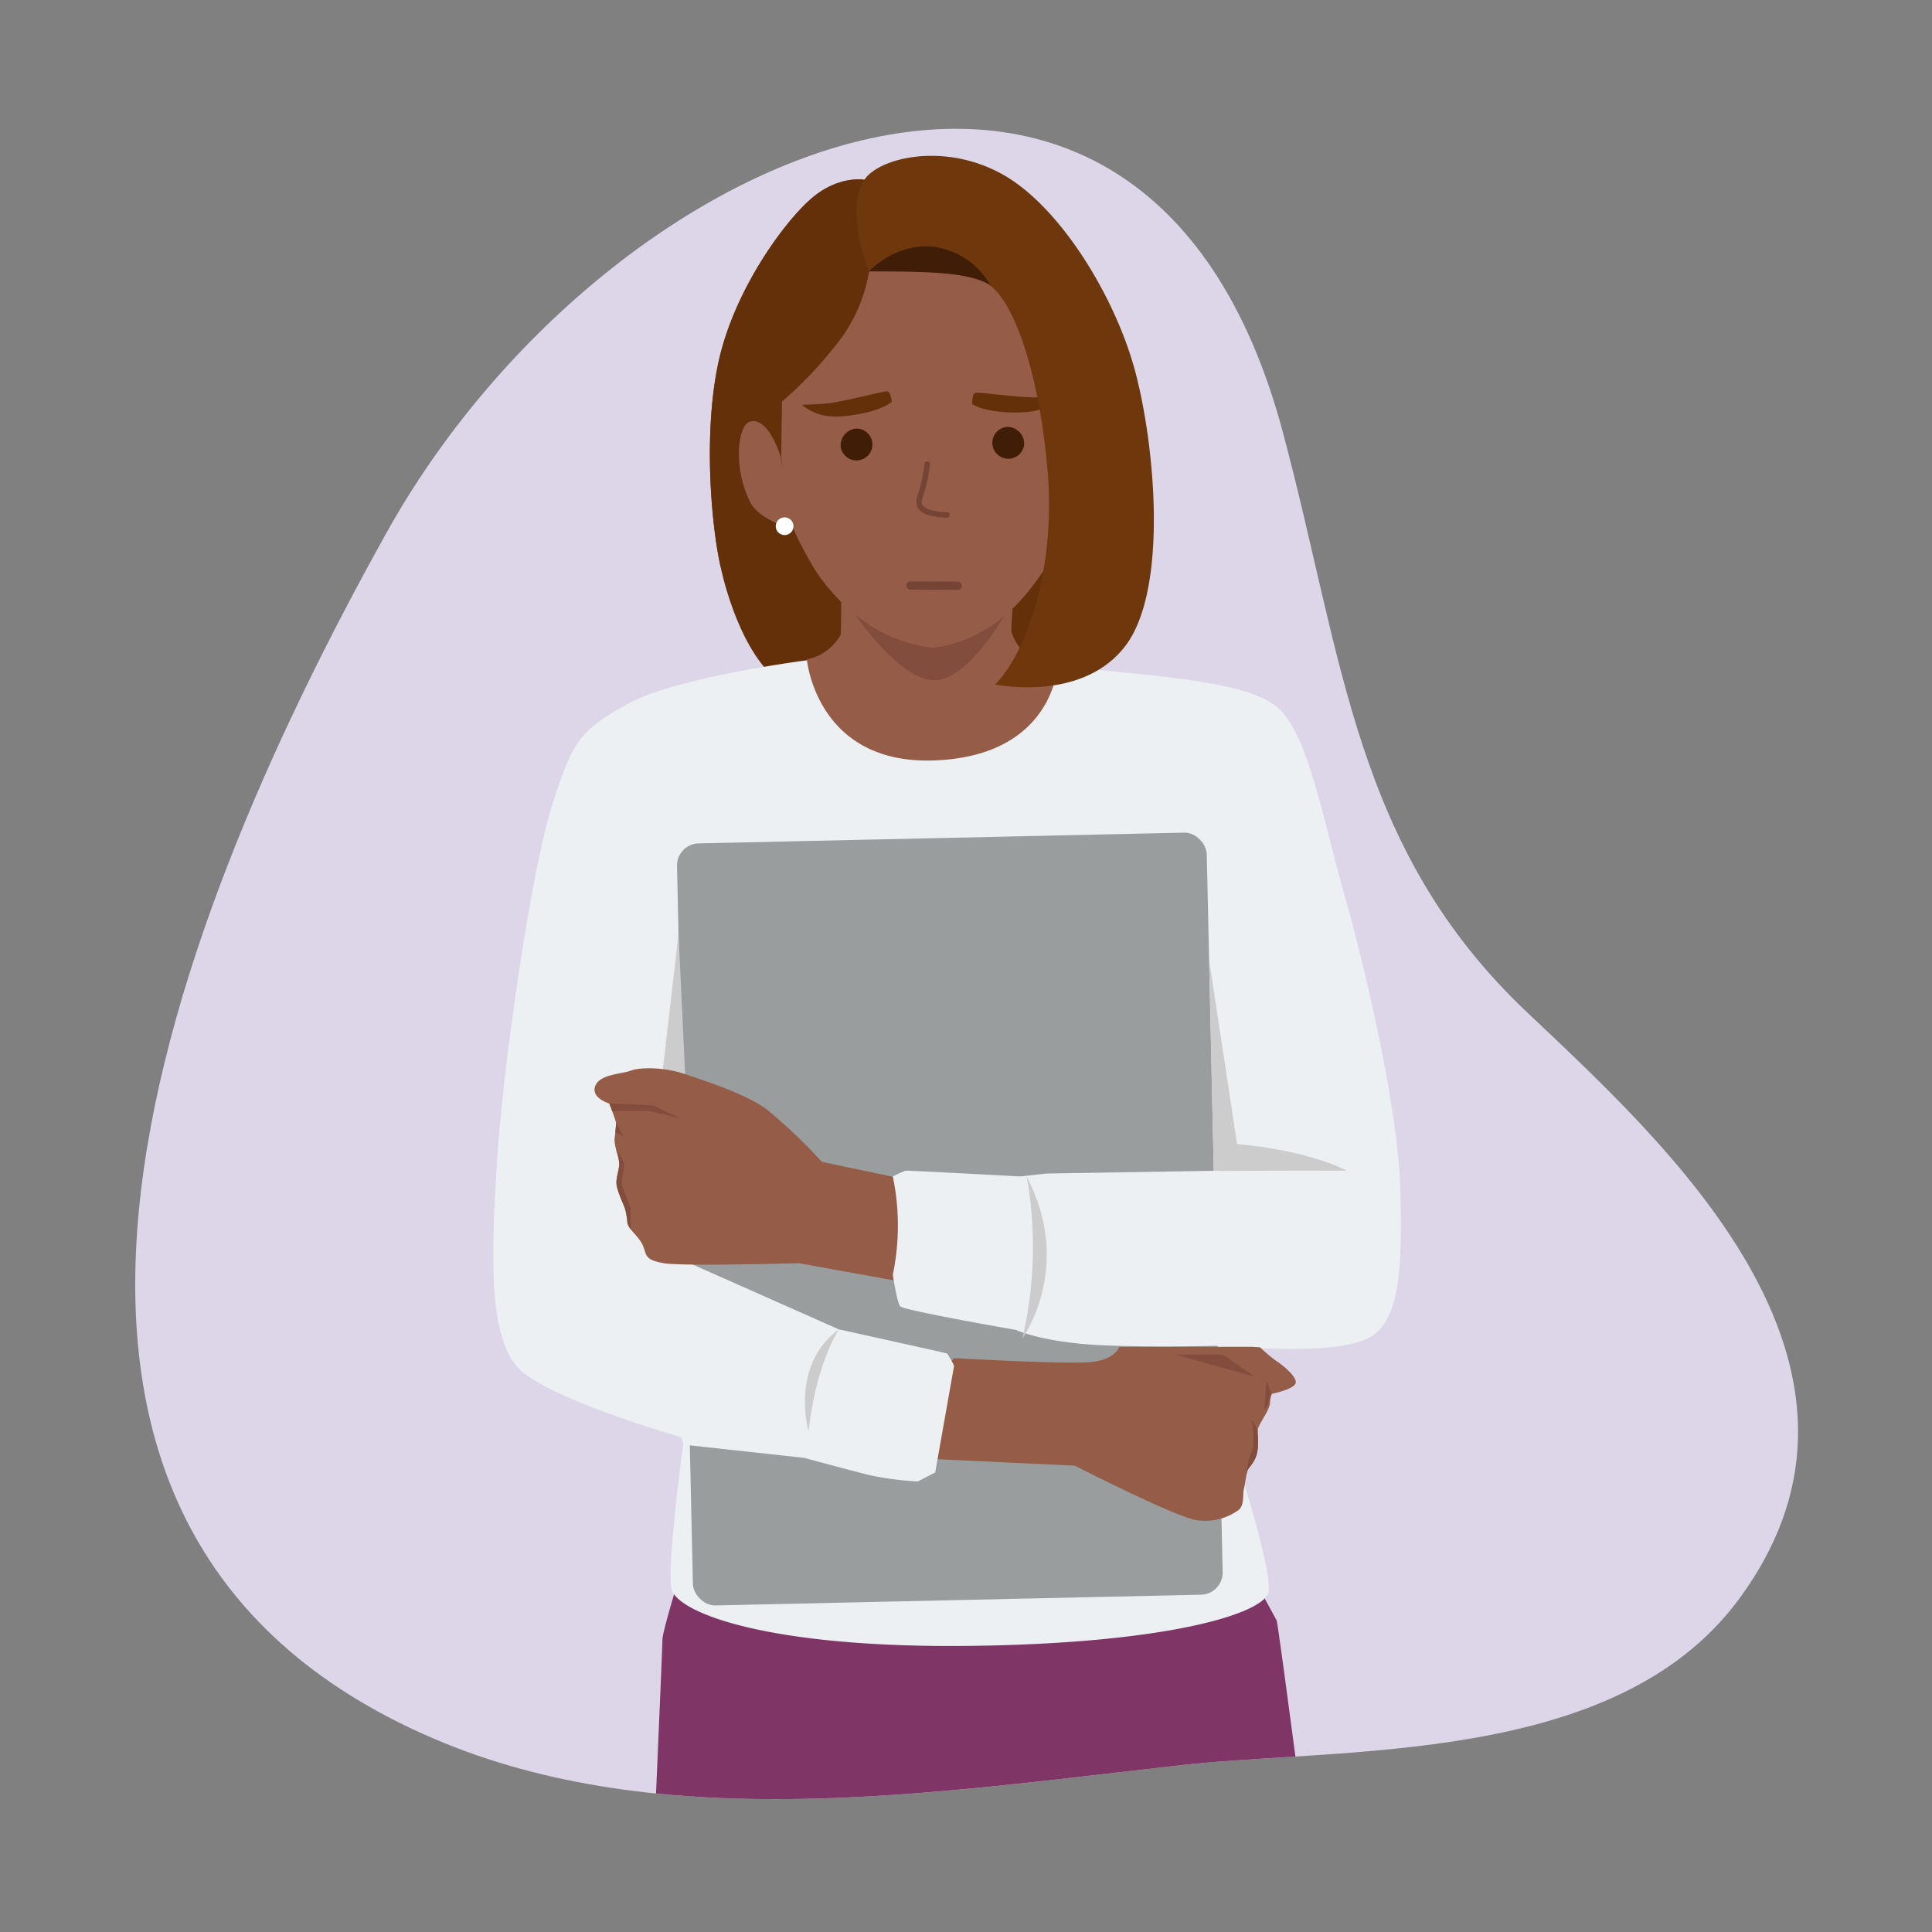 <svg xmlns="http://www.w3.org/2000/svg" xmlns:xlink="http://www.w3.org/1999/xlink" width="300" height="300" viewBox="0 0 300 300">
  <rect x="0" y="0" width="300" height="300" fill="#808080" stroke="none"/>
  <defs>
    <clipPath id="clip-path">
      <rect id="Rectangle_18646" data-name="Rectangle 18646" width="258.194" height="259.422" transform="translate(0.001 0.001)" fill="none"/>
    </clipPath>
    <clipPath id="clip-path-2">
      <rect id="Rectangle_18648" data-name="Rectangle 18648" width="258.201" height="259.423" fill="none"/>
    </clipPath>
    <clipPath id="clip-FSDV_HUB_-_Learn_about_-_Image_Based_Abuse">
      <rect width="300" height="300"/>
    </clipPath>
  </defs>
  <g id="FSDV_HUB_-_Learn_about_-_Image_Based_Abuse" data-name="FSDV HUB - Learn about - Image Based Abuse" clip-path="url(#clip-FSDV_HUB_-_Learn_about_-_Image_Based_Abuse)">
    <g id="Group_41168" data-name="Group 41168" transform="translate(21 20)">
      <g id="Group_41165" data-name="Group 41165">
        <g id="Group_41164" data-name="Group 41164" clip-path="url(#clip-path)">
          <path id="Path_175077" data-name="Path 175077" d="M248.821,228.573c-19.14,25.593-60.989,22.673-86.6,25.54-38.6,4.324-80.545,11.022-115.931-4.166-76.455-32.826-43.09-122.9-7.3-187.174,33.693-60.5,117.458-97.031,139.2-15.7C187.639,82.428,189.3,111.7,215.923,137c20.9,19.85,60.331,54.838,32.9,91.573-12.028,16.081,10.289-13.778,0,0" fill="#ddd6e8"/>
        </g>
      </g>
      <g id="Group_41167" data-name="Group 41167">
        <g id="Group_41166" data-name="Group 41166" clip-path="url(#clip-path-2)">
          <path id="Path_175078" data-name="Path 175078" d="M162.221,254.113c5.38-.6,11.482-.95,17.934-1.359-1.167-8.819-2.779-20.858-2.918-21.136-.22-.44-2.2-4.033-2.2-4.033s-67.136-.239-68.621.256-22.073-2.548-22.073-2.548-2.475,8.085-2.475,9.24c0,.894-.692,16.807-1,23.956,26.546,2.712,54.747-1.4,81.358-4.376" fill="#7f3667"/>
          <path id="Path_175079" data-name="Path 175079" d="M94.394,63.167l-3.506,4.806s2.324,11.911,8.408,17.32l39.962-1.542s12.1-19.851,11.228-24.5-6.118-32.792-7.5-33.872S124.7,15.267,123.243,14.83s-8.576.19-11.834,2.691-6.483,8.013-9.709,13.252-8.192,17.652-8.77,19.421,1.464,12.973,1.464,12.973" fill="#63300a"/>
          <path id="Path_175080" data-name="Path 175080" d="M110.957,83.794l-6.668-1.264S83.9,85.15,76.423,89.33s-8.47,5.72-11.66,15.62-7.59,39.764-8.58,55.439-1.155,26.895,3.135,31.845,25.9,11.055,25.9,11.055-2.732,19.8-1.944,23.43S98,235.9,129.186,235.574s46.126-5.06,46.786-8.36-4.95-20.625-4.95-20.625l2.31-17.325s14.85,1.155,18.975-1.98,4.455-10.89,4.125-22.77-5.115-33-8.58-45.209-5.775-25.575-10.56-29.535S159.161,85,143.229,83.426a170.974,170.974,0,0,0-32.272.368" fill="#edf0f2"/>
          <path id="Path_175081" data-name="Path 175081" d="M109.481,78.662a7.733,7.733,0,0,1-5.192,3.729s1.467,16.452,19.947,15.682,18.993-14.786,18.993-14.786a42.265,42.265,0,0,1-4.766-1.8c-1.76-.865-2.493-3.661-2.493-3.661Z" fill="#955c48"/>
          <path id="Path_175082" data-name="Path 175082" d="M109.124,82.652l26.969.926c-.549-2.348.443-12.852.443-12.852L109.564,69.8s.269,10.547-.44,12.852" fill="#955c48"/>
          <path id="Path_175083" data-name="Path 175083" d="M111.919,75.6s6.783,10,12.1,10.034,10.965-10.11,10.965-10.11Z" fill="#834d3e"/>
          <path id="Path_175084" data-name="Path 175084" d="M142.426,21.272c-2.072-5.319-14.335-5.043-19.216-5.1-4.878.164-17.144.162-19.1,5.526-2.014,5.531-4.272,12.075-4.17,21.191,0,0,.236,9.433,1.174,16.456l.147,0c.228,1.85,3.308,7.879,5.119,10.348,2.2,3,7.949,9.862,17.464,10.877a.769.769,0,0,0,.083,0c.027,0,.055,0,.082,0,9.49-1.228,14.58-8.438,16.713-11.488,1.755-2.51,5.2-8.382,5.391-10.237l.146,0c.781-7.041.806-16.477.806-16.477,1.587-8.22-2.5-15.608-4.642-21.093" fill="#955c48"/>
          <path id="Path_175085" data-name="Path 175085" d="M145.947,49.976s1.527-6.06,4.54-5.088,1.52,9.488.139,12.428-5.47,4.741-5.47,4.741Z" fill="#ffd3bd"/>
          <path id="Path_175086" data-name="Path 175086" d="M147.9,62.026a1.375,1.375,0,1,1-1.39-1.359,1.375,1.375,0,0,1,1.39,1.359" fill="#fff"/>
          <path id="Path_175087" data-name="Path 175087" d="M138.027,49.038a2.475,2.475,0,1,1-2.486-2.756,2.635,2.635,0,0,1,2.486,2.756" fill="#3f1d06"/>
          <path id="Path_175088" data-name="Path 175088" d="M117.475,42.389s-.13-1.57-.724-1.622-7.038,1.7-9.5,1.894-3.763.186-3.763.186a7.918,7.918,0,0,0,4.622,1.808c2.83.149,7.674-.8,9.364-2.266" fill="#63300a"/>
          <path id="Path_175089" data-name="Path 175089" d="M109.541,49.357a2.475,2.475,0,1,0,2.424-2.811,2.634,2.634,0,0,0-2.424,2.811" fill="#3f1d06"/>
          <path id="Path_175090" data-name="Path 175090" d="M129.968,42.74s-.075-1.611.507-1.741,7.2.814,9.666.692,3.756-.3,3.756-.3a7.865,7.865,0,0,1-4.349,2.435c-2.787.518-7.715.179-9.58-1.086" fill="#63300a"/>
          <path id="Path_175091" data-name="Path 175091" d="M155.169,37.3c-3.14-11.466-11.787-25.609-20.877-30.436s-18.92-2.253-21.074,1.057c0,0-4.116-.776-8.454,3.106S92.876,25.4,90.534,36.375s-1.088,25.154.353,31.6L94.85,67.9l-.126-11.234,1.037-.011c-2.054-4.793-2.232-10.152,2.153-9.273L99.9,53.659l-.134-11.97s6.66-4.4,10.161-9.638a24.386,24.386,0,0,0,4-9.9s15.053-.716,18.92,2.253,7.587,14.155,8.828,28.791-2.993,27.827-8.137,33.088c0,0,13.449,2.862,20.2-5.976s4.576-31.542,1.436-43.008" fill="#6e380c"/>
          <path id="Path_175092" data-name="Path 175092" d="M113.218,7.917s-4.115-.775-8.454,3.106S92.876,25.4,90.535,36.375s-1.088,25.154.352,31.6l15.51,2.994A36.183,36.183,0,0,1,103.519,66c-.5-1.058-1.787-4.325-1.787-4.325s-3.517.351-5.763-4.552-2.584-10.651,1.944-9.743l2.394,3.45.123-8.472a59.885,59.885,0,0,0,9.5-10.31,24.386,24.386,0,0,0,4-9.9c-3.953-10.636-.707-14.231-.707-14.231" fill="#63300a"/>
          <path id="Path_175093" data-name="Path 175093" d="M113.925,22.148s4.193-4.565,10.226-3.811a12.007,12.007,0,0,1,8.694,6.064s-.984-1.284-6.346-1.869c-4.36-.476-12.574-.384-12.574-.384" fill="#3f1d06"/>
          <path id="Path_175094" data-name="Path 175094" d="M100.219,50.938s-1.894-6.473-4.886-5.434c-1.648.573-2.649,6.818.139,12.428,1.446,2.908,6.444,4.128,6.444,4.128Z" fill="#955c48"/>
          <path id="Path_175095" data-name="Path 175095" d="M102.21,61.693a1.375,1.375,0,1,1-1.39-1.359,1.375,1.375,0,0,1,1.39,1.359" fill="#fff"/>
          <rect id="Rectangle_18647" data-name="Rectangle 18647" width="82.282" height="118.359" rx="3.433" transform="translate(84.049 111.038) rotate(-1.268)" fill="#9a9d9e"/>
          <path id="Path_175096" data-name="Path 175096" d="M188.145,161.783s-14.826-.035-20.67.061l-.725-32.783,4.345,28.6s10.01.652,17.05,4.121" fill="#ccc"/>
          <path id="Path_175097" data-name="Path 175097" d="M127.151,190.885a18.086,18.086,0,0,0-4.125,7.352,27.293,27.293,0,0,0-.538,8.25l23.418,1.1s15.785,8.085,18.975,8.47a8.8,8.8,0,0,0,6.49-1.614c.88-.77.586-2.493.77-3.19s.4-2.493.586-3.006,1.43-1.467,1.577-3.374-.073-2.09,0-2.86,1.8-2.97,1.907-4.143a4.561,4.561,0,0,1,.256-1.43s3.667-.733,3.74-1.76-2.09-2.75-3.006-3.337a24.144,24.144,0,0,1-2.534-2.135l-1.335-.083-20.55.033s-.514,1.874-4.181,2.314-21.45-.587-21.45-.587" fill="#955c48"/>
          <path id="Path_175098" data-name="Path 175098" d="M173.827,193.76l-4.953-3.439-7.444.012Z" fill="#834d3e"/>
          <path id="Path_175099" data-name="Path 175099" d="M174.3,204.966c.147-1.907-.073-2.09,0-2.86l-.972-1.742s.679,3.887,0,5.134a9.653,9.653,0,0,0-.751,3.446,4.877,4.877,0,0,1,.146-.6c.184-.513,1.43-1.466,1.577-3.373" fill="#834d3e"/>
          <path id="Path_175100" data-name="Path 175100" d="M175.313,198.946a3.838,3.838,0,0,0,.634-1.108,4.56,4.56,0,0,1,.517-1.358l-.79-2.145Z" fill="#834d3e"/>
          <path id="Path_175101" data-name="Path 175101" d="M84.357,124.956l-2.6,22.6,3.63-.77Z" fill="#ccc"/>
          <path id="Path_175102" data-name="Path 175102" d="M85.223,204.338l18.608,2.035s6.82,1.833,9.974,2.64a47.483,47.483,0,0,0,7.7,1.027l2.712-1.394,2.934-16.573a15.412,15.412,0,0,0-1.087-1.907c-.159-.073-16.806-3.74-16.806-3.74L80,173.446s.22,17.307.293,18.3,4.932,12.6,4.932,12.6" fill="#edf0f2"/>
          <path id="Path_175103" data-name="Path 175103" d="M109.257,186.426s-3.557,5.3-4.712,15.858c0,0-2.951-10.266,4.712-15.858" fill="#ccc"/>
          <path id="Path_175104" data-name="Path 175104" d="M106.622,160.412l11.014,2.31s5.188,3.777,5.261,5.757.074,5.278-1.026,7.662-4.235,2.641-4.235,2.641l-14.612-2.641s-18.022.531-20.992,0-2.585-1.227-3.19-2.694-2.2-2.457-2.42-3.557a11.97,11.97,0,0,0-.385-2.255c-.33-.88-1.32-2.97-1.32-3.96s.385-1.87.44-2.915-.88-2.8-.715-4.07a22.843,22.843,0,0,0,.22-2.31c0-.275-1.045-3.025-1.045-3.025s-2.86-.825-2.2-2.695,4.125-1.87,5.555-2.42,5.225-.55,8.415.55,9.35,3.025,12.705,5.5a82.7,82.7,0,0,1,8.53,8.122" fill="#955c48"/>
          <path id="Path_175105" data-name="Path 175105" d="M74.663,154.38c0,.207-.031.7-.117,1.467l1.327.623Z" fill="#834d3e"/>
          <path id="Path_175106" data-name="Path 175106" d="M75.6,164.17c-.22-.44.22-1.87.33-2.915s-1.246-2.728-1.247-2.729a8.681,8.681,0,0,1,.477,2.234c-.055,1.045-.44,1.925-.44,2.915s.99,3.08,1.32,3.96a11.97,11.97,0,0,1,.385,2.255,2.433,2.433,0,0,0,.5.96v-3.215s-1.1-3.025-1.32-3.465" fill="#834d3e"/>
          <path id="Path_175107" data-name="Path 175107" d="M84.673,153.665s-3.685-1.7-3.9-1.925-7.15-.385-7.15-.385.2.534.43,1.155h5.62c.165,0,5,1.155,5,1.155" fill="#834d3e"/>
          <path id="Path_175108" data-name="Path 175108" d="M117.636,162.675a18.625,18.625,0,0,1,1.986-.892c.314-.049,17.77.892,17.77.892l4.077-.447,27.074-.445,2.021,27.112s-11.011.4-20.314,0-13.485-2.387-13.485-2.387-17.457-3.031-17.979-3.658-1.15-4.913-1.15-4.913a37.313,37.313,0,0,0,0-15.262" fill="#edf0f2"/>
          <path id="Path_175109" data-name="Path 175109" d="M138.426,162.722a62.411,62.411,0,0,1-.66,25.08s8.03-11.055.66-25.08" fill="#ccc"/>
          <path id="Path_175110" data-name="Path 175110" d="M126.065,60.4a.429.429,0,0,0,.017-.857c-2.85-.115-3.688-.744-3.893-1.257-.121-.3-.039-.6.213-1.429.121-.386.265-.862.417-1.466a23.164,23.164,0,0,0,.582-3.286.429.429,0,0,0-.854-.088,22.006,22.006,0,0,1-.556,3.164c-.147.586-.288,1.047-.4,1.424a2.837,2.837,0,0,0-.189,2c.434,1.1,1.956,1.689,4.652,1.8Z" fill="#764435"/>
          <path id="Path_175111" data-name="Path 175111" d="M127.981,71.542a.636.636,0,0,1-.258.052l-7.387-.049a.639.639,0,0,1,.011-1.277l7.387.049a.639.639,0,0,1,.247,1.225" fill="#764435"/>
        </g>
      </g>
    </g>
  </g>
</svg>
